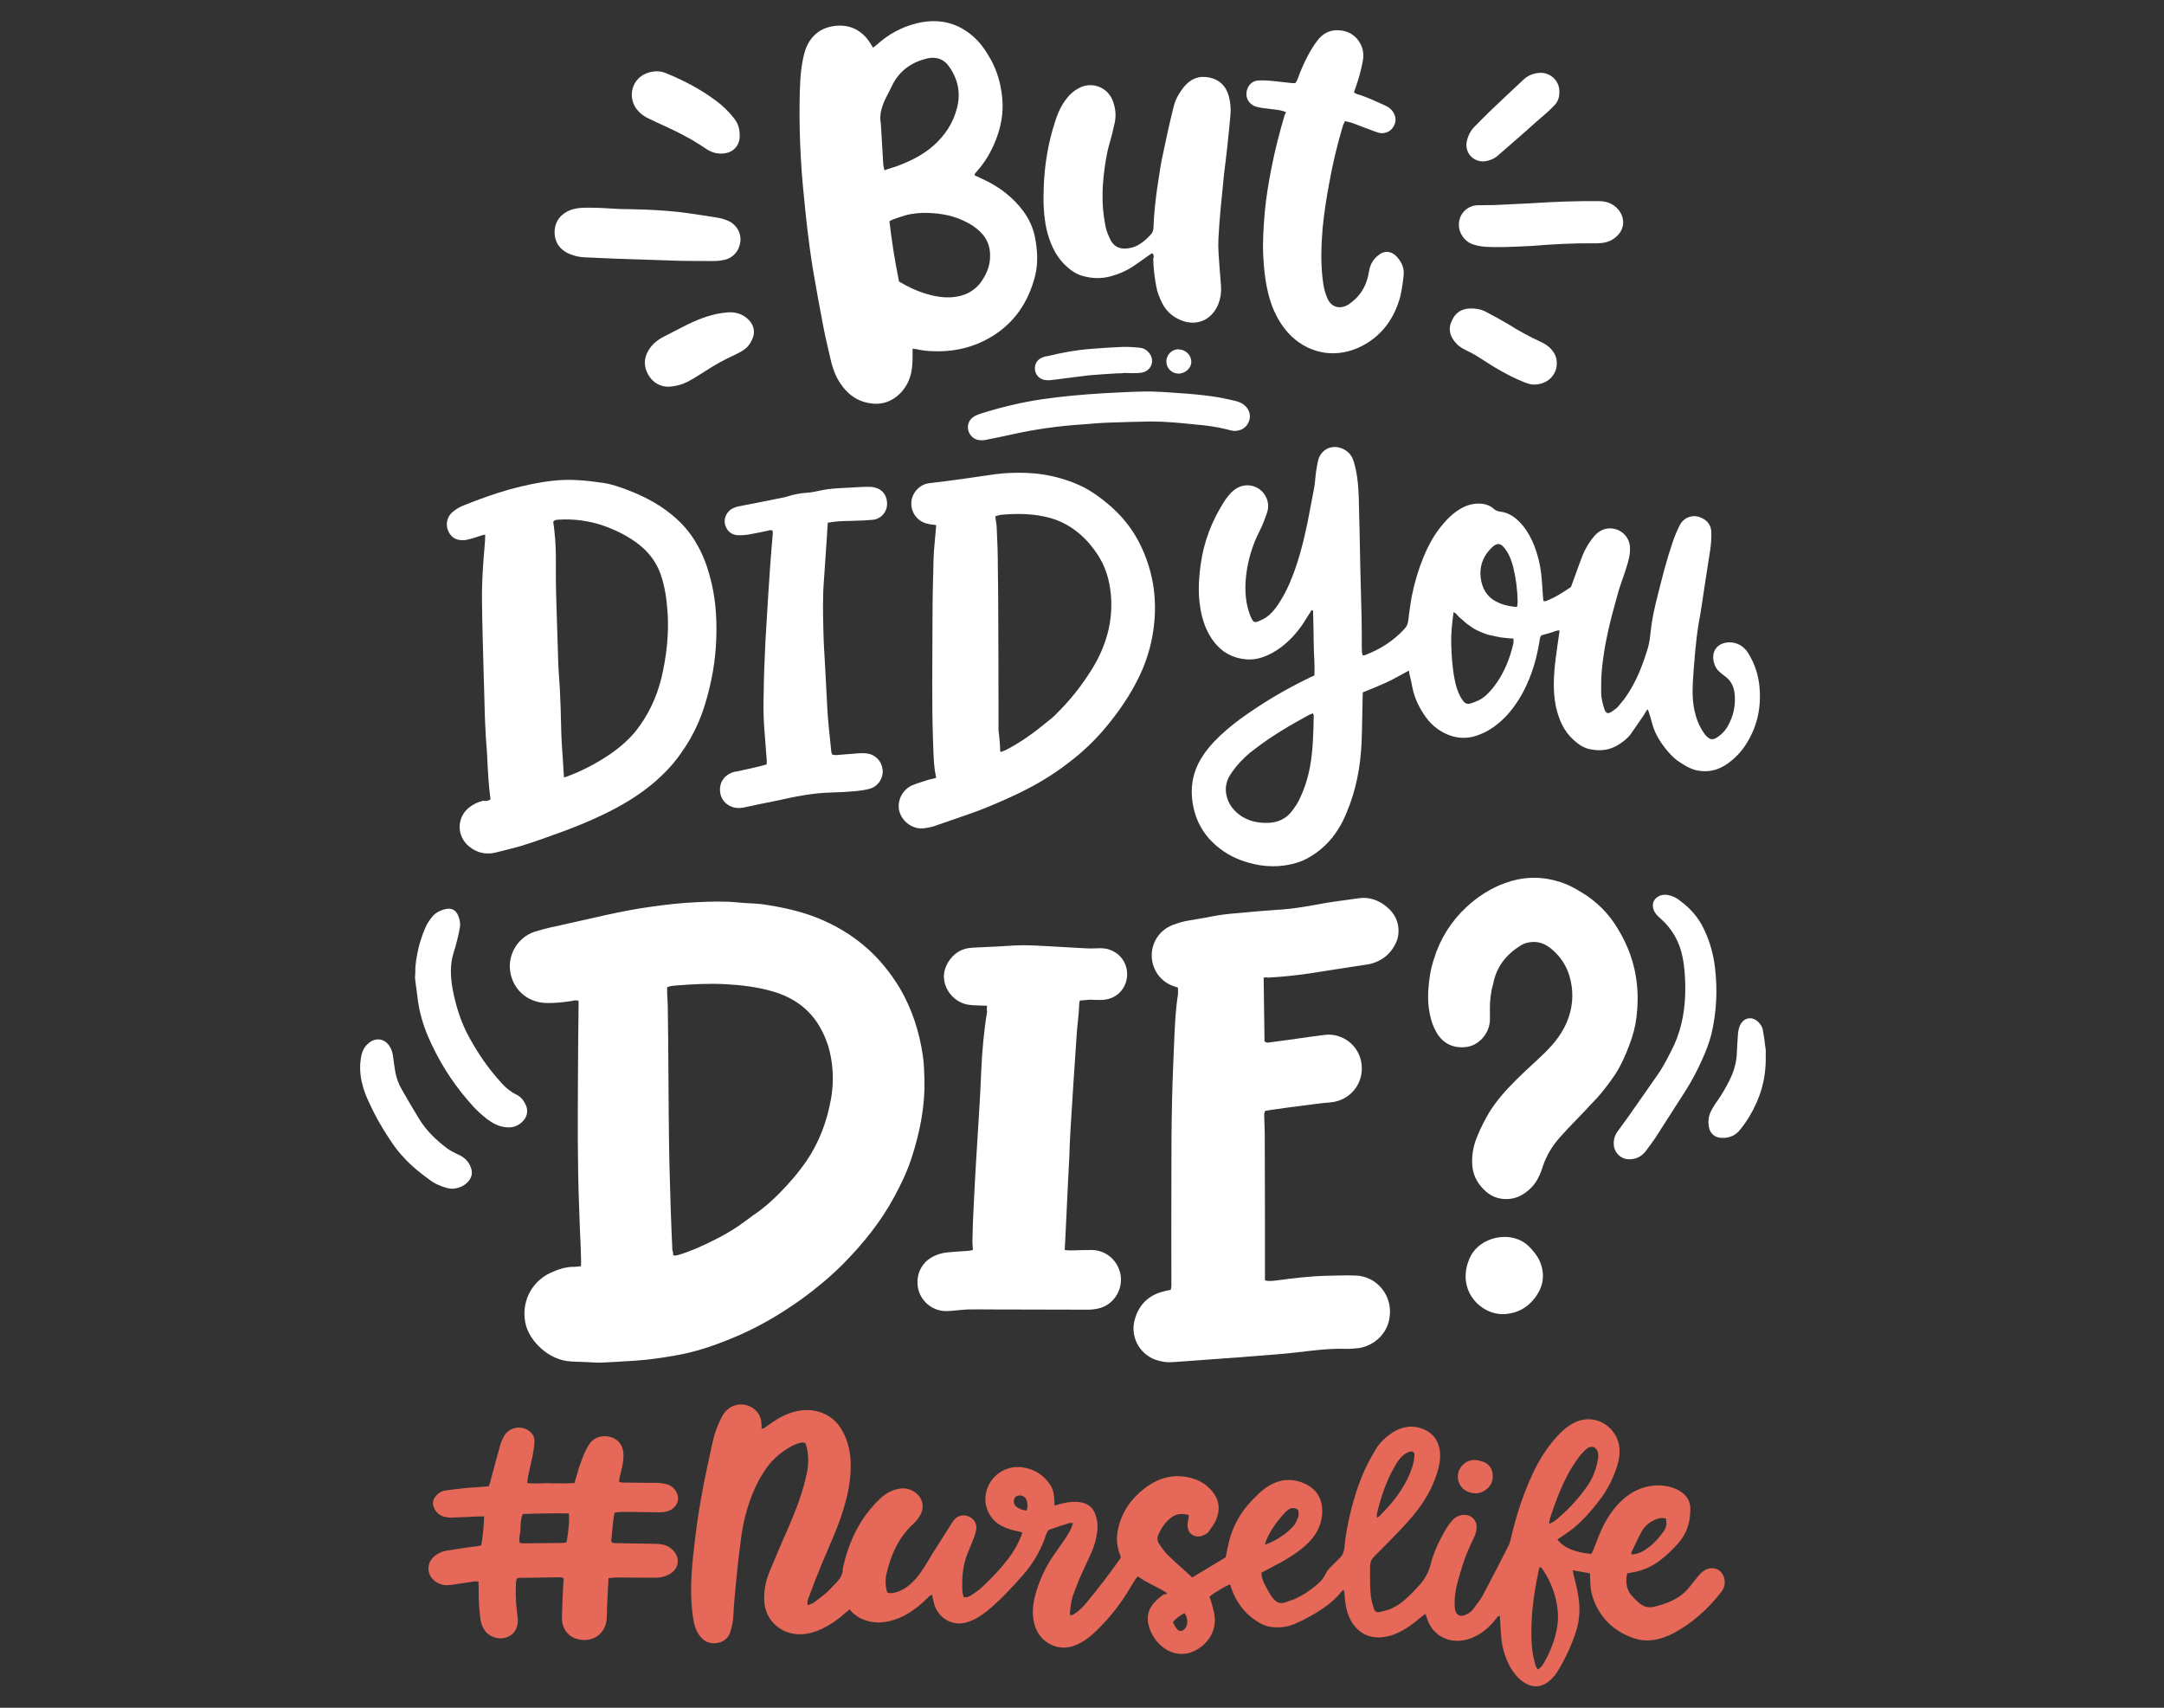 <?xml version="1.0" encoding="utf-8"?>
<!-- Generator: Adobe Illustrator 24.0.1, SVG Export Plug-In . SVG Version: 6.00 Build 0)  -->
<svg version="1.1" id="Layer_1" xmlns="http://www.w3.org/2000/svg" xmlns:xlink="http://www.w3.org/1999/xlink" x="0px" y="0px"
	 viewBox="0 0 990 781.2" style="enable-background:new 0 0 990 781.2;" xml:space="preserve">
<rect x="0" y="0" width="990" height="781.2" fill="#333333" stroke="none"/>
<style type="text/css">
	.st0{fill:#E56858;}
	.st1{fill:#FFFFFF;}
</style>
<g>
	<path class="st0" d="M534,728.8c-4.5-3-9.3-4.6-13.4-7.7c-0.5,0.5-0.9,0.9-1.2,1.4c-1.2,1.8-2.3,3.8-3.5,5.7
		c-4.5,7.3-9.9,13.8-16.2,19.5c-2.2,2-4.7,3.7-7.5,4.8c-8,3.5-17-1.1-19.1-10c-0.9-4-0.7-7.9,0.3-12c1.9-7.5,5.1-14.2,9.5-20.3
		c1.8-2.6,3.7-5.2,5.4-7.9c1-1.6,2-3.5,2.6-5.6c-0.7,0-1.2-0.1-1.6,0c-3.1,0.9-6,1.9-9.1,3c-0.5,0.2-1,0.8-1.2,1.3
		c-0.5,1-0.8,2.1-1.2,3.3c-2.3,6-5.6,11.4-9.8,16.2c-5.2,5.9-10.5,11.6-16.6,16.6c-3,2.3-6.1,4.3-9.8,5.2c-5.6,1.4-11.7-1.6-14-7.8
		c-0.5-1.6-0.8-3.3-1.2-5c-1.2,0.4-1.8,1.3-2.6,2c-3.3,3.2-6.7,5.8-10.8,7.9c-3.6,1.7-7.4,2.8-11.3,2.8c-2.8-0.1-5.5-0.7-8-1.9
		c-1.1-0.5-2.1-1.4-3.1-2.1c-0.7-0.5-1.2-1.2-1.9-2c-0.8,0.7-1.6,1.3-2.5,2c-3,2.8-6.3,5-10,6.8c-3.3,1.6-6.7,2.6-10.4,2.6
		c-7.7,0-15.9-5.6-16.2-15.8c-0.1-4.3,0.7-8.5,2.3-12.5c2.9-6.9,5.8-13.9,8.9-20.8c3.5-8.1,6.6-16.3,8.4-25
		c0.9-4.8,0.7-9.2-0.7-13.4c-0.6-0.1-1.3-0.3-2-0.2c-1.3,0.3-2.7,0.8-3.9,1.4c-4.8,2.5-8.8,5.9-12,10.3c-2,2.9-3.8,5.9-5.2,9.1
		c-3,6.7-5,13.7-6.1,21c-1.5,10.7-2.6,21.6-3.5,32.3c-0.1,1.6-0.2,3.4-0.3,5.1c-0.1,2.5-0.6,4.8-1.3,7.1c-0.9,3.2-3.2,5-6.4,5.4
		c-3.1,0.5-5.6-0.7-7.6-3.2c-2-2.7-2.8-5.7-3.2-8.9c-1.3-9.2-0.9-18.4,0.1-27.7c1-9.5,2.2-19,4-28.4c1.4-7.9,3.2-15.8,4.9-23.7
		c0.8-3.6,2-7.1,3.7-10.5c0.4-0.7,0.7-1.5,1.2-2.2c3-4.8,9.4-6,13.9-2.6c2,1.5,3.3,3.7,3.5,6.2c0.1,0.9,0.1,1.8,0.1,2.9
		c1.2,0.1,1.8-0.7,2.6-1.2c3.4-2.5,6.8-4.7,10.7-6c4.3-1.4,8.5-1.8,12.9-0.5c4.8,1.4,8.4,4.4,10.8,8.8c2.8,5,3.8,10.4,3.8,15.9
		c0,6.5-1.2,12.9-3.1,19.1c-2.6,8.9-6.5,17.1-10,25.4c-2.1,5.1-4.1,10.2-6,15.4c-0.5,1.1-1,2.3-0.5,3.9c1-0.5,1.9-0.7,2.7-1.2
		c2.1-1.6,4.3-3.2,6.2-4.9c1.2-1.1,2.3-2.5,3.6-3.7c2-2,3.6-4.2,3.5-7.1c2.7-12.4,7.9-23.3,17.3-32.1c2.3-2.2,5.2-3.7,8.5-4.3
		c2.9-0.5,5.5,0.2,7.8,2.1c3.1,2.6,3.8,6.7,1.7,10.1c-0.8,1.4-1.9,2.9-3.2,4c-6.7,6.2-10.2,14.2-12.2,23c-0.6,2.8-0.4,5.8,0.4,8.2
		c1.3,0.7,2.7,0.3,4,0c2.3-0.7,4.5-1.9,6.3-3.5c2.1-1.8,3.9-3.9,5.4-6.2c1.6-2.3,3.1-4.8,4.6-7.4c3.2-4.9,6.2-9.9,9.4-14.8
		c0.3-0.5,0.7-1,1.1-1.5c1.8-1.9,4.4-2.3,6.7-1.2s3.7,3.4,3.2,6c-0.3,1.5-0.8,3.1-1.4,4.5c-1,2.6-2.1,5.1-3.1,7.7
		c-1.8,5.3-2.1,10.8-1.8,16.3c0.1,0.8,0.4,1.6,0.6,2.3c1.6,0.3,2.8-0.4,3.8-1.1c1.6-1.1,3.4-2.3,4.8-3.7c4.2-3.9,8.2-8.1,11.7-12.7
		c2.5-3.2,4.5-6.7,6-10.5c0.2-0.5,0.3-1,0.5-1.6c-0.7-0.2-1.3-0.3-1.9-0.5c-2.6-0.5-5.1-1.2-7.6-2.5c-5.4-2.8-8-8.8-7.3-14
		c1-7.7,7.9-13.4,15.6-12.9c6.2,0.5,10.9,3.4,14.2,8.5c1.1,1.8,1.5,3.9,1.6,6.1c0.1,0.9,0.1,1.8,0.1,3c1-0.3,1.8-0.5,2.6-0.7
		c2.5-0.7,5-1.1,7.6-1c5.2,0.3,8,2.7,9.1,7.8c0.5,2.1,0.5,4.3,0.2,6.3c-0.5,3.1-1.2,6-2.5,8.9c-1.8,4-3.7,7.9-5.4,11.8
		c-1.2,2.8-2.1,5.5-3.2,8.3c-0.8,2.3-1,4.8-1.3,7.1c-0.1,0.5,0.1,1,0.1,1.8c0.6-0.2,1.1-0.2,1.5-0.5c2.3-1.4,4.3-3.3,5.9-5.3
		c5.2-6.3,10.4-13,15.1-19.7c0.3-0.3,0.4-0.7,0.7-1.2c-0.3-0.7-0.5-1.4-0.8-2.2c-1.2-3.5-1.3-7-0.5-10.6c1.6-7.7,5.8-13.7,11.8-18.4
		c5.4-4.3,11.6-6.6,18.7-5.6c5,0.7,9.4,2.8,12.6,6.7c3.2,4,3.7,8.3,1.8,12.9c-0.7,1.8-2,3.5-3.2,5.2c-0.8,1.2-2,1.8-3.4,2.3
		c-3.4,1-6.3-1-6.5-4.5c-0.1-0.9,0.1-1.9,0.3-2.9c0.1-0.7,0.2-1.4,0.3-2.1c-3.1-1-6-0.6-8.2,1.2c-2.5,1.9-4.3,4.5-5.6,7.3
		c-0.8,1.6-0.8,3.4,0.3,4.8c1.2,1.7,2.3,3.5,3.9,5c3.6,3.5,7.4,6.7,11.1,10.2c5.2-3.2,10.3-6.1,15.3-9.2c0.5-2.6,1-5,1.6-7.5
		c1.8-6.9,5.3-13.2,10.3-18.4c2-2,4-4.2,6.3-5.8c5.1-3.6,10.5-4.8,16.6-2.6c7.7,2.8,10.2,8.9,9.2,15.9c-0.8,5.6-3.9,10-8.2,13.6
		c-3.5,3-7.4,5.4-11.4,7.6c-2.7,1.3-5.2,2.8-8,4.2c-0.1,1.6,0.5,3.2,1.1,4.6c1,2.1,2.1,4.1,3.4,6.1c0.2,0.3,0.5,0.7,0.8,1
		c1.5,2,3.5,2.8,5.9,1.8c1.3-0.5,2.6-0.9,3.9-1.4c3.5-1.5,6.7-3.7,9.7-6.1c1.7-1.4,3.4-3.1,4.3-5c0.8-1.8,2.1-3.2,3.5-4.5
		c1-1,2-2.1,3.2-3.2c1.3-1.2,1.9-2.7,2.1-4.5c0.5-5.5,1.5-10.9,2.8-16.3c1.6-6.5,3.6-12.9,6.3-19c1.4-3.2,3.2-6.3,4.9-9.3
		c2-3.5,4.8-6.2,8.2-8.4c4.5-2.8,9.3-3.5,14.3-1.3c4,1.7,6.3,4.8,7.1,9.1c0.5,3,0.2,5.7-0.5,8.5c-1.8,6.9-5,13.1-9.2,18.7
		c-3.6,4.9-7.9,9.2-12.1,13.6c-2.8,2.8-5.5,5.6-8.3,8.4c-1.2,1.2-1.7,2.6-1.7,4.3c0,4.9-0.2,9.8,0.5,14.6c0.3,1.8,0.8,3.5,1.4,5.2
		c0.3,0.8,1.1,1.3,2,1.2c1.5-0.3,3.2-0.7,4.6-1.2c2.8-1,5.4-2.7,7.6-4.7c2.5-2.1,4.7-4.6,6.9-7c2.1-2.5,3.7-5.3,4.6-8.7
		c1.4-5.6,3.8-10.8,6.7-15.8c0.9-1.5,1.9-3.1,3.2-4.5c1.2-1.4,2.8-2.3,4.7-2.6c3.9-0.4,6.8,2.2,6.5,6.2c-0.1,1.7-0.8,3.4-1.5,4.8
		c-1.8,3.8-3.6,7.7-4.8,11.7c-1.6,5.2-3.4,10.5-3.7,16c-0.1,1.4,0,2.8,0.1,4.1c0,0.5,0.2,1,0.4,1.5c0.7,1.6,2.1,2.2,3.9,1.6
		c1.7-0.6,3.3-1.6,4.3-3.2c1.4-1.9,3.1-3.9,4.2-6c4-7.6,7.9-15.1,11.7-22.6c0.5-1,0.8-2.1,1.1-3.4c2.5-10.8,5.9-21.2,10.8-31.3
		c2.8-5.6,6.2-10.9,10.5-15.5c2-2.3,4.4-4.3,7.1-5.8c9.9-5.5,21.1,1.8,21.3,12.3c0.1,2.3-0.3,4.7-1,6.9c-1.6,5.2-3.9,10.1-7.1,14.5
		c-3.4,4.7-7.1,9-11.4,12.9c-2.1,2-4.7,3.6-7.1,5.3c-0.6,0.4-1.2,0.8-1.8,1.2c2.6,3.7,8.1,6,15.5,6.6c0.3-0.6,0.7-1.2,0.9-1.8
		c0.9-2.2,1.8-4.6,2.7-6.8c1.9-4.8,4.5-9.4,8-13.4c3.5-3.9,7.7-7.1,12.9-8.5c4.3-1.1,8.7-1.2,12.9,0.3c1.4,0.5,3,1.3,4.2,2.2
		c2.3,1.7,3.6,4.2,3.7,7.1c0.1,5.9-1.4,11.3-5.4,15.9c-2.5,2.8-5.1,5.4-8.1,7.7c-4,3.2-8.6,5.1-13.6,5.9c-0.6,0.1-1.2,0.3-1.8,0.3
		c-1,4.5-0.1,8.3,3,11.2c1.2,1.2,2.5,2.6,4.1,3.5c1.5,0.8,3.1,1,4.7,0.7c6.3-1.4,12.3-3.7,16.5-8.9c1.4-1.7,2.8-3.5,4.2-5.2
		c1.1-1.4,2.5-2.7,4.3-3.3c3.6-1.2,6.9,0.8,7.7,4.6c0.4,2.2-0.1,4.3-1.5,6c-6,7.7-13.2,14.2-21.8,18.8c-2.8,1.4-5.6,2.5-8.7,3
		c-3.5,0.6-6.7,0.3-10-0.9c-8.5-3.1-14.5-8.7-17.8-17.2c-1.1-3-1.6-5.9-1.6-9c0-1-0.1-2-0.1-3.3c-2.6-0.5-5-0.9-7.9-1.4
		c0.1,0.7,0.2,1.2,0.3,1.7c1,3.9,2,7.9,2.5,11.8c0.6,5,0.2,10-1.4,14.8c-1.9,5.8-4.5,11.5-7.7,16.9c-1.2,2.1-2.7,4.1-4.6,5.6
		c-3.4,2.8-7.3,3-10.9,0.8c-2.8-1.6-4.8-4.1-6.5-6.8c-2.3-4-3.7-8.4-4.3-12.9c-0.3-3-0.4-5.9-0.6-8.9c-0.1-0.7-0.1-1.4-0.1-2.1
		c-1.1,0-1.3,0.8-1.8,1.3c-2,2.7-4.4,4.9-7.1,6.7c-2.6,1.6-5.2,2.8-8.3,3.2c-7.1,1-13.4-2.6-15.9-9.3c-0.3-0.8-0.6-1.7-1-2.9
		c-0.8,0.7-1.5,1.1-2.1,1.6c-2.6,2.2-5.2,4.3-8.3,6c-3.2,1.8-6.5,3-10.3,3.2c-5.6,0.2-9.8-2.1-12.9-6.8c-1.9-3.2-2.8-6.6-3.2-10.3
		c-0.1-1.4-0.1-3-0.6-4.7c-0.6,0.5-1,0.8-1.3,1.2c-2.3,2.9-5,5.2-8.1,7.3c-4.1,2.8-8.3,5.1-12.9,7.1c-3.4,1.4-6.7,1.9-10.3,1.5
		c-3-0.3-5.5-1.5-7.9-3.2c-4.7-3.2-7.9-7.5-10.1-12.5c-0.5-1.2-1-2.6-1.4-3.9c-2,0.8-7.4,4-9.4,5.7c0.2,0.5,0.4,1,0.6,1.6
		c0.6,2,1.2,4.1,1.6,6.1c1.8,9.6-5.3,16.4-11.8,18.1c-4,0.9-7.6,0.1-10.9-2.1c-3.7-2.6-6.1-6.2-7.3-10.5c-1.1-4.1-0.1-7.9,2.9-10.9
		c1.3-1.4,2.9-2.6,4.4-3.7C532.5,729.9,533,729.5,534,728.8z M703.6,763.7c1.3-0.8,2-1.8,2.7-3c2.6-4.5,4.6-9.3,5.7-14.4
		c0.6-2.8,0.9-5.6,0.7-8.5c-0.5-7.4-3-14.1-7.1-20.1c-0.3-0.4-0.6-0.9-1.2-0.7c-0.1,0.2-0.2,0.3-0.3,0.5c-1.9,9-3.4,18.2-3.5,27.4
		c-0.1,5.1,0.1,10.2,1.4,15.1C702.3,761.2,702.5,762.6,703.6,763.7z M708.7,697.1c1.9-0.8,3.3-1.8,4.5-3c5.2-4.4,9.7-9.5,13.5-15.1
		c2.2-3.4,3.6-7.3,4.3-11.2c0.2-0.9,0.3-1.9,0.1-2.9c-0.3-2.8-2.8-4-5-2.3c-1.2,0.9-2.3,2.1-3.4,3.4c-2.3,3.2-4.5,6.4-6.2,10
		c-3.1,6-5.4,12.5-7.5,18.9C708.9,695.5,708.9,696,708.7,697.1z M629.9,694.3c0.6-0.4,0.9-0.5,1.1-0.7c3.2-3.3,6.3-6.5,8.9-10.4
		c3-4.3,5.4-8.9,6.7-14c0.3-1.2,0.4-2.6,0.5-3.8c0-1-0.7-1.5-1.6-1.4c-1.2,0.1-2.1,0.7-3.2,1.4c-1.7,1.4-3.1,3.3-4.1,5.2
		c-4,6.8-6.5,14.2-8.3,22C629.8,693.1,629.9,693.5,629.9,694.3z M762.1,694.6c-2.3-0.3-2.3-0.3-3.9,0.2c-3.3,1.1-5.8,3.2-7.4,6.2
		c-1.5,2.8-2.8,5.7-4.2,8.6c-0.2,0.4-0.6,0.9,0.1,1.5c2.7-0.3,5-1.3,7.1-3c2.9-2,5.2-4.7,7.3-7.6
		C762.4,698.8,762.6,696.8,762.1,694.6z M578.7,706.6c4.8-1.5,10.8-5.6,13.4-9c0.7-1,1.2-2.1,1.7-3.4c0.3-0.7,0.3-1.6,0.3-2.5
		c0-0.8-0.5-1.4-1.2-1.6c-1.1-0.4-2.3-0.4-3.4,0.4c-0.5,0.4-1,0.7-1.4,1.2c-3.7,3.9-6.8,8.1-8.9,13.1
		C579,705.2,578.9,705.7,578.7,706.6z M536.6,742c0.5,0.9,0.8,1.8,1.4,2.6c1.3,1.9,2.9,2,4.3,0.1c0.4-0.5,0.7-1.2,0.8-2
		c0.2-1.6-0.1-3.3-1.2-4.8C539.9,739,538.2,740.1,536.6,742z M469.6,691c0.7-1.5,0.5-3.2,0.1-4.6c-0.5-1.5-2-2.6-3.7-2.3
		c-0.5,0.1-1,0.3-1.4,0.6c-1.2,1.2-1,3.4,0.3,4.5C466.3,690.2,467.8,690.8,469.6,691z"/>
	<path class="st0" d="M278.4,721.9c-0.3,4.8-0.5,9.2-0.7,13.7c-0.1,1.4,0,3-0.1,4.5c-0.4,7.6-6.9,11.6-13.7,9.6
		c-4-1.1-6.7-4.7-6.8-9c0-4.8,0.3-9.6,0.5-14.4c0.1-1.4,0.2-2.8,0.3-4.3c-0.5-0.2-1-0.5-1.5-0.5c-6.3,0.1-12.8,0.2-19.1,0.3
		c-0.2,0-0.4,0.1-0.8,0.3c-0.4,0.9-0.5,2.1-0.5,3.3c-0.2,4.6,0.1,9.1,0.7,13.7c0.3,1.8,0.3,3.6-0.3,5.3c-0.7,1.9-1.9,3.3-3.7,4.2
		c-3.6,1.8-8.5,0.6-10.9-2.7c-1.2-1.8-1.9-3.7-2.1-5.9c-0.5-4.3-0.8-8.7-0.7-13.1c0-1-0.1-2-0.1-3.4c-0.7-0.1-1.3-0.1-1.9-0.1
		c-2,0.3-4,0.7-6,0.9c-1.8,0.3-3.8,0.6-5.6,0.8c-2.3,0.2-4.7-0.4-6.5-1.9c-3.7-2.9-3.9-8-0.4-11.1c1.5-1.4,3.4-2.3,5.4-2.7
		c4.2-0.7,8.4-1.3,12.6-1.9c1.2-0.2,2.6-0.1,3.7-0.7c0.7-3.9,1.4-11,1.2-13.2c-0.9,0.1-1.8,0.1-2.8,0.1c-4.1,0.2-8.1,0.4-12.1,0.5
		c-0.9,0.1-1.9-0.1-2.9-0.3c-2.3-0.5-4-1.8-5-4.1c-1-2.1-0.5-4.2,1.1-5.8c1.1-1.2,2.6-2,4.1-2.2c3-0.4,5.9-0.8,8.9-1.1
		c3.6-0.3,7.1-0.5,10.9-0.8c0.3-0.8,0.5-1.4,0.7-2.1c1.4-5.5,3-11.1,4.5-16.6c0.4-1.4,1-2.8,1.7-4.1c2.1-3.8,6.7-5.1,10.5-3.2
		c2.2,1.2,3.7,3.1,3.5,5.6c-0.1,2.1-0.4,4.2-0.8,6.3c-0.6,3-1.4,6-2,9c-0.3,1.1-0.3,2.2-0.5,3.6c3.8,0.5,7.4-0.1,10.9,0.1
		c3.6,0.1,7.1,0.1,10.7-0.1c0.7-2.5,1.4-4.8,2.1-7.1c0.9-2.6,1.8-5.2,3-7.7c0.5-1.1,1.2-2.2,1.9-3.3c2.5-3.3,6.4-3.9,9.7-2.9
		c3.5,1.1,5.4,3.7,5.7,7.4c0.1,1.6,0,3.2-0.3,4.7c-0.3,2-0.9,4.1-1.4,6.2c-0.1,0.7-0.2,1.4-0.3,2.1c1.5,0.7,3.1,0.3,4.5,0.4
		c4.3,0.1,8.5,0.1,12.8,0.1c1.2,0,2.6,0.2,3.8,0.5c2,0.3,3.5,1.3,4.7,3c2,2.8,1.5,6.1-1.1,8.2c-1.8,1.4-4,1.8-6.3,1.8
		c-5.1-0.1-10.2-0.1-15.3-0.2c-1.6,0-3.4,0-5.2,0.4c-0.8,4.5-1,8.9-1.5,13.1c0.8,1,1.7,0.8,2.6,0.8c5.8,0.1,11.7,0.2,17.6,0.3
		c1.6,0,3.2,0.2,4.7,0.7c1.4,0.5,2.7,1.4,3.7,2.6c3,3.4,2.3,7.8-1.3,10.2c-1.8,1.2-4,1.9-6.3,2c-1.4,0-3,0-4.5,0
		c-4.8,0-9.6-0.1-14.4-0.1C280.8,721.7,279.8,721.8,278.4,721.9z M239.1,692.6c-1.3,3.3-0.7,6.5-1.3,9.6c-0.2,1.1-0.4,2.2,0,3.6
		c0.6,0.1,1,0.2,1.6,0.2c6-0.1,12.1-0.1,18.1-0.2c0.6,0,1.2-0.2,1.7-0.3c1-5.6,1.4-10.6,1-13.2C253.2,692.2,246.4,692.3,239.1,692.6
		z"/>
	<path class="st0" d="M675.2,683.1c-4.1-0.1-7-2.1-8-5.6c-1.4-5,2.8-10.1,8-9.6c0.7,0.1,1.4,0.2,2.1,0.4c3,0.7,5,2.5,5.5,5.5
		c0.5,3.2-0.5,5.9-3.2,7.8C678.3,682.5,676.8,683.1,675.2,683.1z"/>
</g>
<g>
	<path class="st1" d="M265.8,579.2c0-1.6,0.1-3,0-4.2c-0.1-4.3-0.3-8.5-0.5-12.8c-0.1-3.7-0.3-7.5-0.4-11.1
		c-0.7-18.9-0.6-37.8-0.5-56.8c0-11.7,0.2-23.4,0.3-35.1c0-0.4,0-0.8,0-1.3c-1.1-0.6-2.1-0.2-3.2,0c-3.8,0.6-7.6,1-11.4,0.9
		c-8.9-0.1-15.9-6.4-16.8-15.3c-0.7-7,3.5-14.7,11.3-17.3c3-0.9,5.9-1.7,8.9-2.3c8.2-1.8,16.3-3.7,24.5-5.5
		c6.5-1.4,13.1-2.7,19.7-3.6c7-1,14.1-1.8,21.2-2.1c6.1-0.3,12.3-0.5,18.5,0.1c3.7,0.4,7.5,0.4,11.1,0.8c8.5,1.2,17,3,25,6.1
		c8.5,3.4,16.2,7.9,23.1,14c6,5.3,10.9,11.5,15.1,18.4c5.6,9.6,8.9,19.9,10.5,30.9c0.5,3.4,0.6,6.7,0.7,10.2
		c0.4,12.5-2,24.5-5.8,36.3c-2,6.2-4.8,12.1-7.9,17.8c-6.2,11.6-14.5,21.8-23.7,31.1c-5.8,5.8-12.1,11-18.7,15.8
		c-10.2,7.3-20.8,13.5-32.5,18.2c-8.3,3.4-16.6,6.2-25.6,7.7c-5.8,1-11.7,1.9-17.7,2.3c-5.2,0.3-10.4,0.7-15.5,0.9
		c-2.1,0.1-4.5-0.1-6.7-0.2c-2.5-0.1-4.9-0.2-7.4-0.3c-10.7-0.5-19-9.6-20.8-16.6c-2.5-9.6,2-19.5,10.9-23.8c3.6-1.7,7.4-3,11.3-2.9
		C263.7,579.5,264.5,579.3,265.8,579.2z M308,574.2c0.3,0.1,0.6,0.2,0.7,0.2c0.5-0.1,1-0.2,1.5-0.3c4.9-1.4,9.6-3.5,14.2-5.7
		c4.7-2.3,9.3-4.7,13.6-7.7c2.3-1.6,4.7-3.4,6.9-5c4.2-2.8,7.9-6.1,11.4-9.6c4.7-4.7,8.9-9.6,12.7-15.1c5.9-8.7,9.4-18.3,11.2-28.5
		c1-5.8,1.1-11.8,0.1-17.8c-0.8-5.2-2.5-10.1-5.1-14.7c-4.8-8.5-12.3-13.7-21.4-16.4c-7.1-2.1-14.5-3-22-3.4s-14.9,0-22.3,0.6
		c-1.4,0.1-3,0.2-4.3,0.8c0,1,0,1.8,0,2.8c0.1,2.1,0.3,4.3,0.3,6.3c0.1,10.5,0.3,21,0.3,31.6c0.1,10.7,0.1,21.4,0.3,32.2
		c0.1,9.1,0.5,18.3,0.7,27.4c0.2,6.7,0.5,13.4,0.8,20C307.9,572.6,308,573.5,308,574.2z"/>
	<path class="st1" d="M644.5,306.8c-3.5,1.8-6.9,3.9-10.5,5.5c-3.5,1.6-7,3-10.5,4.4c-0.1,0.7-0.1,1.2-0.1,1.7
		c-0.2,7.1-0.2,14.2-0.5,21.3c-0.5,11-2.5,21.8-6.8,31.9c-1.1,2.7-2.3,5.2-3.9,7.7c-3.5,5.7-8.3,10.2-14.2,13.4
		c-2.2,1.2-4.7,2-7.1,2.6c-7.8,1.8-15.4,1-22.9-1.7c-5.8-2.1-10.7-5.4-14.9-10c-3.5-4-5.8-8.6-7-13.8c-1.9-8.4-0.8-16.2,3.8-23.5
		c1.6-2.6,3.5-4.8,5.5-7c3.6-3.8,7.6-7.1,11.7-10.2c9.8-7.1,20.2-13.4,31.2-18.7c0.9-0.5,1.8-0.9,3-1.4c0.3-5-0.3-10-0.3-14.9
		c0-4.9-0.2-9.9-0.3-14.8c-0.8-0.3-0.9,0.1-1.1,0.5c-1.4,2.1-2.7,4.4-4.1,6.4c-2.6,3.7-5.6,6.9-9.2,9.7c-2.8,2.1-5.6,3.7-8.9,4.8
		c-4.1,1.4-8.3,1.2-12.3-0.1c-3.8-1.2-6.9-3.5-9.5-6.7c-3.7-4.7-5.6-10.2-6.5-16c-1.1-6.5-0.7-13.2,0.2-19.7
		c1.4-10.4,5.1-19.9,10.7-28.7c1.3-2,2.8-4,4.8-5.5c6-4.5,14.2-1,15.3,6.3c0.2,1.5,0,3-0.5,4.4c-1,2.9-2.1,5.8-3.5,8.5
		c-3.2,6.3-5.2,13.1-6,20c-0.6,5.2-0.5,10.4,0.9,15.5c0.5,1.6,1,3.2,1.8,4.7c0.7,1.2,1.3,1.4,2.7,0.9c1.3-0.6,2.8-1.2,3.9-2
		c1.9-1.3,3.5-3.2,4.8-5c2.2-3.2,4.1-6.6,5.7-10.3c3.9-9,6.3-18.5,8.3-28.1c1-5.2,2-10.4,3-15.7c0.5-2.6,0.5-5,0.9-7.6
		c0.3-1.8,0.6-3.8,1.1-5.6c1.6-4.8,6.5-6.8,11.1-4.7c2.6,1.2,4.2,3.1,5,5.8c1.6,5.2,2.1,10.6,2.3,16c0.3,10.5,0.5,21,0.7,31.6
		c0.2,8,0.4,15.9,0.6,23.9c0.1,4.5,0.1,8.9,0.1,13.4c0,1.2,0,2.6,0.4,3.8c0.5-0.1,0.8,0,1-0.1c6.9-2.6,13.1-6.5,18.2-12.1
		c0.9-1,1.4-2,1.6-3.4c0.5-3.9,1-7.8,1.7-11.6c1.2-6,3-12.1,5.3-17.7c1.9-4.6,4.2-9.1,7.3-13.1c3-3.9,6.3-7.4,10.8-9.7
		c3-1.5,6-2,9.2-1.6c1.8,0.3,3.5,1,4.8,2.2c0.8,0.7,1.7,1.2,2.8,1.3c4.7,0.5,8,3.3,10.8,6.7c2.1,2.7,3.7,5.6,5,8.9
		c1.6,4.2,2.7,8.5,3.2,13c0.4,3.5,0.5,6.9,0.8,10.5c0.1,0.6,0.1,1.2,0.2,1.8c0.5,0.1,0.8,0.1,1,0.1c4.2-1.6,8-4,11.6-6.5
		c1.6-4.3,3.2-8.7,4.7-12.9c1.4-3.8,3.4-7.4,6-10.4c1.8-2.1,4.1-3.4,6.9-3.5c5.2-0.1,9.4,3.9,9.4,9.1c0.1,3.2-0.8,6.1-1.7,9
		c-1.4,4.5-3.2,8.9-4.3,13.3c-3.1,11-5.9,22.2-6.9,33.6c-0.3,3.4-0.3,6.7-0.3,10.2c0.1,2.7,0.7,5.2,1.6,7.8c0.7,1.6,1.4,1.9,3,1
		c1-0.7,2.1-1.4,3-2.3c1.7-2,3.5-4.1,4.8-6.3c4.1-6.3,6.7-13.2,8.9-20.4c0.8-2.6,1.1-5.4,1.4-8.2c0.6-5.5,1.8-10.9,3.2-16.2
		c2-8.1,4-16,6.7-23.9c0.9-2.8,2-5.4,3.3-8c1.9-3.9,6.3-5.3,10-3.5c2.8,1.2,4.4,3.5,4.5,6.4c0.1,2.8-0.1,5.5-0.5,8.3
		c-0.7,4.9-1.6,9.8-2.3,14.8c-1,6.3-1.8,12.7-3,18.9c-1.4,8.7-2,17.3-2.6,25.9c-0.3,5.3-0.3,10.6,1.2,15.8c0.9,3.4,2.3,6.3,4.4,9.1
		c0.4,0.5,0.8,0.9,1.3,1.3c1.1,0.9,2.2,1,3.5,0.3c2.2-1.2,4.1-3.1,5.4-5.3c2.8-4.8,3.9-10.1,3.2-15.6c-0.4-3.1-1.8-5.6-4.4-7.5
		c-1-0.7-2-1.5-3-2.5c-1.4-1.5-2.1-3.4-2.3-5.4c-0.3-3.4,1.3-6,4.5-7.1c3.5-1.2,7.7-0.1,10.2,2.8c0.8,0.8,1.4,1.8,2,2.9
		c2.3,4,3.7,8.3,4.3,12.9c1.2,10.1-0.7,19.5-6.3,28c-2.1,3.2-4.8,6-8,8.3c-4.3,3.1-8.9,4.3-14.2,3.2c-2.8-0.6-5.1-2-7.5-3.5
		c-2.3-1.4-4.2-3.3-5.9-5.3c-3-3.6-5.6-7.5-6.9-12.1c-0.5-1.8-1-3.7-1.6-5.5c-0.1-0.5-0.4-0.9-0.7-1.6c-0.7,1-1.1,1.8-1.6,2.6
		c-2,2.9-3.9,5.8-6,8.7c-1.4,2-3.4,3.5-5.4,4.8c-4,2.6-8.3,3.2-12.9,2.3c-3.2-0.5-5.7-2.3-8-4.4c-4.5-4.1-6.7-9.4-8-15.2
		c-1.5-7.4-1-14.6-0.1-21.9c0.5-4.2,1.2-8.4,1.8-12.9c-1.6-0.1-3,0.8-4.3,1.1c-1.3,0.3-2.7,0.8-3.9,1.1c-0.9,0.7-0.8,1.7-1,2.7
		c-1.1,6.8-2.9,13.5-5.8,19.8c-2,4.5-4.6,8.7-7.7,12.5c-3,3.5-6.3,6.5-10.4,8.8c-1,0.6-2,1-3.2,1.5c-6.9,2.9-13.5,1.8-19.6-2.5
		c-2.1-1.5-4-3.5-5.5-5.6c-2.9-4.2-5.1-8.6-6-13.6c-0.4-2-0.8-4.1-1.4-6.2C644.8,307.6,644.7,307.2,644.5,306.8z M600.7,326.3
		c-0.7,0.3-1.2,0.4-1.6,0.6c-8.7,4.7-17.2,9.7-25,15.7c-3.2,2.3-6,5-8.6,8.1c-1.2,1.5-2.5,3.3-3.4,5c-1.6,3.2-1.7,6.5-0.5,9.9
		c1,2.8,2.8,5,5,6.8c4.1,3.2,8.8,4.2,13.8,4c4.5-0.2,8.2-2,10.9-5.7c1-1.3,2-2.8,2.8-4.3c2.5-5,4.2-10.2,5.2-15.6
		c1.4-7.8,1.6-15.6,1.7-23.5C601,327.2,600.9,326.9,600.7,326.3z M692.4,292.1c-1.4-0.1-2.7-0.1-3.9-0.3c-1.2-0.1-2.6-0.3-3.8-0.6
		c-1.2-0.3-2.6-0.5-3.7-0.8c-1.2-0.3-2.3-0.8-3.6-1.3c-1.1-0.5-2.3-1-3.4-1.7c-1-0.7-2-1.4-3.1-2.2c-1-0.8-1.8-1.7-2.9-2.5
		c-1-0.7-1.5-2-3-2.7c-0.7,5-1.2,9.7-1.1,14.5c0.2,5.5,0.5,11,1.6,16.4c0.5,2.6,1.2,5.1,2.5,7.6c0.4,0.8,1,1.6,1.5,2.3
		c0.8,1,1.9,1.4,3.2,1c1.4-0.4,2.8-1,4.1-1.6c3-1.6,5.1-4.1,7.1-6.7c4.3-5.8,6.9-12.4,8.5-19.4C692.4,293.3,692.4,292.8,692.4,292.1
		z M694.1,277.5c0.1-0.9,0.2-1.7,0.2-2.6c-0.1-5.2-0.8-10.4-2-15.4c-0.7-2.6-1.5-5.1-3-7.4c-2.6-3.9-4.3-4.5-7.9-0.5
		c-3.2,3.6-4.6,7.9-4,12.7s2.8,8.7,7.1,10.9c2.5,1.3,5.1,2,7.9,2.3C692.9,277.7,693.4,277.6,694.1,277.5z"/>
	<path class="st1" d="M578.1,447.2c0.1,10,0.3,19.7,0.4,29.1c0.8,0.9,1.8,0.6,2.6,0.5c3.5-0.5,6.9-0.9,10.4-1.4
		c4.8-0.7,9.6-1.4,14.5-2c8.1-1,15.9,4.8,16.9,13.4c1.1,9.3-5.7,16.9-14.5,17.5c-4.3,0.3-8.5,1-12.7,1.5c-4.2,0.5-8.5,1.1-12.7,1.7
		c-1.3,0.2-2.8,0.4-4.1,0.6c-0.8,1.2-0.5,2.3-0.5,3.5c0,2.1,0.2,4.3,0.2,6.3c0.1,21.6,0.1,43.2,0.1,64.8c0,0.9,0,1.8,0,3
		c1.9,0.5,3.7,0.2,5.4,0c7.6-1,14.9-1.9,22.6-2.1c4.6-0.1,9.2-0.3,13.7-0.1c8.6,0.3,15.5,7.7,15.5,16.4c0.1,9.9-7.5,15.9-14.5,16.8
		c-2,0.2-4.1,0.4-6,0.3c-7.6-0.2-15,0.8-22.6,1.7c-6.5,0.7-13.1,1.2-19.7,1.7c-4.5,0.4-8.9,0.7-13.4,1c-0.4,0-0.8,0.1-1.2,0.1
		c-7.4,0.5-14.6,1.1-22,1.6c-2.7,0.2-5.3-0.2-7.9-1.1c-7.6-2.8-11.7-10.9-9.4-18.6c1.8-6.2,5.7-10.5,12.2-12.4
		c1.3-0.4,2.7-0.7,4.2-1c0.1-0.5,0.3-1.1,0.3-1.7c0-16.3-0.1-32.8,0-49.1c0-11.8,0-23.8,0.3-35.6c0.2-10.1,0.7-20.2,1.1-30.2
		c0.3-6.2,0.6-12.3,1.6-18.4c0.1-1,0-2,0-3.2c-1-0.3-1.8-0.7-2.8-1c-5.7-2.3-9.3-7.9-9.2-14c0.1-6,3.7-11.3,9.4-13.6
		c2.6-1,5.2-1.8,8-2.2c3.8-0.6,7.6-1.3,11.3-2c5.3-1,10.7-1.3,16.1-1.8c5-0.5,10.2-0.8,15.2-1.2c6.6-0.5,13.2-1.8,19.9-3
		c4.9-0.8,9.9-1.4,14.8-2.1c4.8-0.7,9,0.8,12.8,3.9c3.6,3,5.6,6.8,5.4,11.7c-0.1,2.1-0.7,4.2-1.8,6c-2.1,3.9-5.3,6.5-9.6,8
		c-1.2,0.4-2.5,0.7-3.7,0.8c-8.7,1.3-17.3,2.7-25.8,4c-6.3,0.9-12.7,1.6-19,1.9C579.5,447,578.9,447.1,578.1,447.2z"/>
	<path class="st1" d="M417.5,159.5c0,1.2,0,2.1,0,3.2c0,2.6-0.1,5-0.6,7.6c-0.7,3.4-2.1,6.2-4.3,8.8c-4.5,5-10,6.6-16.4,5
		c-6.1-1.5-10.1-5.6-13.1-10.9c-1.2-2.3-2.1-4.8-2.8-7.5c-1.2-5.4-2.6-10.7-3.6-16.1c-1.7-8.8-3.3-17.6-4.8-26.4
		c-0.5-3.2-1-6.3-1.4-9.4c-0.8-5.9-1.5-11.7-2.1-17.7c-0.8-7.9-1.6-15.6-2-23.5c-0.5-8.5-0.7-17.1-0.6-25.5c0.1-6.5,0.2-13,1.4-19.3
		c0.3-1.6,0.7-3.4,1.2-4.9c2.2-6.2,6.6-10.1,13.2-11c6.8-0.9,12.3,1.6,16.2,7.3c0.5,0.8,1,1.6,1.6,2.6c0.7-0.5,1.3-0.9,1.8-1.4
		c5.3-4.8,11.4-8.1,18.4-9.8c9-2.1,17.3-0.7,24.6,5.2c3.9,3.1,6.5,6.9,8.9,11.1c3.1,5.5,4.8,11.5,5.4,17.9
		c0.7,6.9-0.6,13.6-3.2,19.9c-2,5-4.8,9.7-8.5,13.8c-0.3,0.4-0.7,0.8-0.9,1.2c-0.1,0.1,0,0.2,0,0.5c1.4,0.7,3,1.4,4.5,2.1
		c7.1,3.4,13.2,8.1,17.9,14.5c2.6,3.6,4.4,7.6,5.2,11.8c1.1,5.8,1.5,11.5,0.1,17.4c-3.1,12.3-9.7,22.1-20.8,28.5
		c-7.1,4.1-14.9,6.1-23.1,6.2c-3.1,0-6.2-0.1-9.2-0.7C419.6,159.7,418.8,159.7,417.5,159.5z M411.3,128.8c4.2,2.5,8.5,4.5,13.1,5.8
		c4.5,1.3,9.2,1.9,13.8,1c4.3-0.8,7.9-3,10.4-6.3c2.3-3.2,4-6.7,4.3-10.8c0.4-5-1-9.2-4.7-12.7c-1.8-1.7-4-3.2-6.3-4.3
		c-5.4-2.8-11.2-3.9-17.3-4.1c-3.6-0.1-7.3,0.2-10.7,1.2c-1.8,0.5-3.7,1.2-5.4,1.8c-0.6,0.2-1,0.5-1.6,0.8
		C408,110.5,409.4,119.6,411.3,128.8z M404.6,77.9c1.8-0.7,3.4-1.1,4.9-1.6c6.4-2.3,12.5-5.2,17.7-9.8c5.2-4.7,8.9-10.3,10.6-17.1
		c1.8-6.7,0.5-13.1-3.5-18.8c-2.3-3.5-5.9-4.8-10-3.9c-6.8,1.6-12.3,5.2-15.7,11.5c-1.1,2.1-2.1,4.4-3.3,6.5
		c-1.8,3.8-3.2,7.7-2.3,12c0,0.1,0,0.2,0,0.3c0.4,6.1,0.7,12.3,1.1,18.4C404.2,76.1,404.4,76.8,404.6,77.9z"/>
	<path class="st1" d="M224.4,365.6c-0.9-6.5-1.2-12.9-1.5-19.3c-0.2-4.3-0.7-8.5-0.8-12.7c-0.3-4.7-0.4-9.4-0.5-14
		c-0.1-4.7-0.3-9.3-0.4-14c-0.3-10.4-0.6-20.8-0.7-31.3c-0.1-8.2,0.5-16.3,1.2-24.5c0.1-1.6,0.3-3.4,0.3-5.2c-0.6,0.1-1,0.1-1.3,0.2
		c-1.9,0.6-3.8,1.3-5.8,1.8c-1,0.3-2,0.5-3.2,0.5c-3.2,0.1-5.6-1.5-6.7-4.4c-1.2-2.8-0.5-6.1,1.7-8.2c1.6-1.4,3.5-2.6,5.4-3.3
		c7-2.8,14.1-5.4,21.3-7.4c6.4-1.7,13-3.2,19.7-3.9c7.7-0.9,15.3-0.1,22.9,1c2.8,0.4,5.4,1.2,8,2.1c8.5,3,16.4,6.7,23.5,12.6
		c4.5,3.7,8.3,8,11.1,13c2.8,4.7,4.7,9.7,6.1,14.9c2.6,9.2,3.3,18.6,3,28.1c-0.3,10.5-2.1,20.6-5.2,30.7c-1.7,5.6-4,10.9-6.9,16
		c-3,5-6.2,9.6-10.2,13.8c-6.9,7.3-14.9,12.9-23.7,17.6c-7.3,3.9-14.7,7.1-22.4,10c-7,2.6-14.2,5.2-21.3,7.4c-3.9,1.1-7.8,2-11.7,3
		c-4.3,0.9-8.3-0.1-11.7-2.9c-5.7-4.6-5.8-13.2,0-17.8c1.9-1.5,4.1-2.6,6.5-3.1C222.1,366.5,223.3,366.5,224.4,365.6z M258,355.6
		c0.7-0.2,1.1-0.2,1.4-0.4c6.3-2.3,12.5-5.5,18.2-9.2c4.9-3.2,9.4-6.9,13.2-11.5c5.8-7.3,9.6-15.5,11.8-24.4
		c2.3-9.8,3.5-19.9,2.8-30c-0.4-6-1.2-11.8-3.2-17.5c-2-5.6-5.4-10-10-13.6c-5-3.9-10.6-6.6-16.6-8.7c-6.3-2.1-13.1-3-19.8-2.6
		c-0.9,0.1-1.9-0.1-2.7,1c0.8,5.4,1.2,10.9,1.2,16.4c0,3.2,0,6.3,0,9.6c0.1,4.5,0.1,8.9,0.3,13.4c0.3,8.4,0.5,16.8,0.8,25.2
		c0.1,3.8,0.5,7.7,0.7,11.4c0.3,5.8,0.5,11.7,0.6,17.5c0.1,5.1,0.4,10.2,0.8,15.3C257.7,349.9,257.8,352.7,258,355.6z"/>
	<path class="st1" d="M451.6,460.1c-0.8-0.1-1.6-0.1-2.3-0.1c-2.1-0.1-4.3-0.1-6.3-0.4c-5.8-0.9-10.6-6-11.1-11.8
		c-0.3-2.6,0.4-5,1.7-7.4c2.6-4.3,6.3-6.7,11.5-6.9c4.1-0.2,8.3-0.4,12.5-0.6c3.5-0.2,6.9-0.5,10.5-0.5c3.6,0,7.3,0.2,10.8,0.4
		c5.9,0.3,11.8,0.7,17.8,1c1.6,0.1,3.4,0.1,5.1,0c2-0.1,4.1-0.1,6,0.7c5.1,1.8,8.3,6.7,7.8,12.3c-0.5,5.3-4.3,9.5-9.6,10.4
		c-1.4,0.3-3,0.2-4.5,0.2c-0.9,0-1.9-0.1-2.9-0.1c-1.4,0.1-3,0.3-4.6,0.4c-0.1,0.7-0.3,1.2-0.3,1.8c-0.1,4.5-0.8,8.9-1.1,13.3
		c-0.6,7.9-1,15.9-1.6,23.9c-0.3,3.7-0.4,7.5-0.7,11.1c-0.3,5.2-0.7,10.4-0.9,15.6c-0.1,2-0.1,4.1-0.2,6c-0.4,7.4-0.8,14.6-1.1,22
		c-0.3,4.8-0.4,9.8-0.7,14.6c-0.1,1.8-0.2,3.8-0.3,5.8c1,0.1,1.8,0.2,2.7,0.2c3.1-0.1,6.2-0.2,9.2-0.2c6.4-0.1,11.7,4,13.4,10.2
		c1.9,7.1-2.5,14.8-9.7,16.5c-1.6,0.4-3.4,0.6-5,0.6c-14.7,0-29.3-0.1-44-0.1c-3.7,0-7.5-0.1-11.1,0c-2.3,0.1-4.7,0.4-6.9,0.6
		c-2.2,0.2-4.7,0.3-6.9-0.5c-5-1.6-8.6-6.2-9-11.3c-0.5-5.6,2.2-10.6,7.3-13.1c2-1,4.1-1.6,6.3-1.8c3.2-0.3,6.3-0.5,9.5-0.7
		c0.7-0.1,1.4-0.2,2.2-0.4c-0.1-1.8-0.3-3.5-0.2-5.2c0.1-5.3,0.3-10.6,0.6-15.9c0.3-6.7,0.7-13.6,1.1-20.3c0.5-8.7,1.1-17.4,1.6-26
		c0.3-4.8,0.5-9.6,0.7-14.4c0.4-9.2,1.2-18.2,2.7-27.3C451.4,462,451.4,461.3,451.6,460.1z"/>
	<path class="st1" d="M428.3,355.8c-1.2-5.3-1.2-10.4-1.4-15.5c-0.7-18.5-0.3-37-0.3-55.5c0-9.8,0.2-19.5,0.5-29.3
		c0.1-4.3,0.7-8.7,1-13.1c0.1-0.7,0.1-1.4,0.2-2.2c-1.4-0.2-2.8-0.3-3.9-0.6c-6.7-1.4-9.7-9.2-5.7-14.7c1.6-2.2,3.9-3.6,6.6-3.9
		c4.7-0.6,9.5-1.1,14.2-1.8c5.4-0.7,10.7-1.6,16-2.3c4.5-0.6,9.1-0.7,13.7-0.6c5.5,0.2,10.9,1,16.3,2.6c5.2,1.5,10.2,3.6,14.7,6.6
		c5.5,3.7,10.5,8,14.7,13.1c4.8,5.9,8.2,12.6,10.5,19.9c2.6,8.1,3.4,16.4,2.8,24.8c-0.7,9.1-3,17.8-6.9,25.9
		c-4.1,8.6-9.4,16.3-15.5,23.6c-5,6-10.6,11.3-16.8,16c-8.3,6.5-17.5,11.7-27.1,16c-6.1,2.8-12.3,5.4-18.6,7.6
		c-5.3,1.8-10.6,3.7-15.9,5.5c-1.5,0.5-3.1,0.8-4.7,1c-5.1,0.6-10-3-11.3-7.9c-1.1-4.7,1.4-9.8,6-11.8c2.3-1,4.8-1.6,7.3-2.5
		C425.8,356.5,426.9,356.2,428.3,355.8z M457.6,343.8c0.3,0.1,0.5,0.2,0.5,0.1c0.7-0.3,1.4-0.5,2-0.8c6.9-3.5,13.2-8.1,19.2-13.1
		c1.3-1,2.7-2.1,3.9-3.4c6.3-6.2,11.8-13.1,16.4-20.6c3.5-5.6,6.1-11.7,7.6-18.2c1.3-6,1.6-12.2,0.7-18.4c-0.7-4.8-2.1-9.5-4.6-13.8
		c-1.5-2.7-3.4-5.1-5.4-7.5c-4.7-5.2-10.3-9.1-17.2-11.1c-7.5-2.1-15.1-2.2-22.8-1.5c-0.8,0.1-1.6,0.4-2.6,0.7
		c0.3,2,0.7,3.9,0.7,5.8c0.3,5.7,0.5,11.4,0.5,17.3c0.1,8.2,0.2,16.3,0.2,24.5c0.1,16.9,0.1,33.6,0.1,50.4
		C457.3,337.6,457.5,340.7,457.6,343.8z"/>
	<path class="st1" d="M681.6,461.5c0,1.9,0.1,3.9,0,5.7c-0.5,6-5.4,11.4-11.4,11.8c-5.5,0.5-10-1.7-12.9-6.5
		c-1.6-2.7-2.6-5.6-3.2-8.7c-0.7-3.5-0.9-6.9-0.7-10.4c0.3-5,1-9.9,2.6-14.7c2.8-9.2,7.9-17.3,14.9-23.8c5.1-4.7,10.9-8.5,17.5-10.9
		c7.9-2.9,15.9-3.3,24.1-0.9c4.1,1.1,7.7,3,11.2,5.2c6.8,4.1,12.4,9.7,16.4,16.5c4.7,7.7,7.7,15.8,8.7,24.8
		c0.6,5.2,0.5,10.4-0.1,15.5c-0.5,4.3-1.6,8.4-3.1,12.4c-1.8,4.9-3.9,9.7-6.7,14c-2,3-4.2,5.9-6.5,8.7c-2.1,2.6-4.7,5-6.9,7.5
		c-3.9,4.2-8.1,8.2-11.8,12.5c-3.5,3.9-6.2,8.3-7.9,13.4c-1.2,3.9-2.9,7.6-6,10.4c-2.9,2.6-6,4.3-10,4.5c-4.4,0.2-8.2-1.4-11.1-4.5
		c-3.4-3.4-5.2-7.5-5.2-12.3c-0.1-4.3,0.8-8.5,2.6-12.5c1.4-3.5,3.1-6.7,5-10c3.4-5.6,7.7-10.4,12.3-15c4.3-4.3,8.9-8.3,13.2-12.5
		c4.8-4.7,8.8-9.8,11-16.2c2.2-6.4,2.3-12.9,0.3-19.4c-1.4-4.4-3.8-8.1-7.1-11.1c-2.8-2.6-5.8-4.3-9.7-4.1c-2,0.1-3.8,0.6-5.4,1.6
		c-6.6,4.1-11.1,9.7-12.6,17.6C682,453.8,681.6,457.6,681.6,461.5z"/>
	<path class="st1" d="M527.1,115.8c-0.7,0.5-1.2,0.8-1.8,1.2c-2.3,1.6-4.7,3.4-7,4.9c-3.2,2.1-6.5,3.5-10.2,4.5
		c-4.3,1.2-8.7,1-12.9-0.2c-3.5-1-6.2-3.2-8.7-5.7c-4.1-4.4-6.3-9.8-7.7-15.5c-1.4-6.5-1.6-13.1-1.3-19.7c0.4-10.1,2-20,5.2-29.7
		c1.4-4.5,3.4-8.7,6.7-12.2c1.5-1.5,3.3-2.8,5.2-3.6c5.6-2.3,12,0.3,14.3,5.9c1.4,3.4,1.8,6.7,1.1,10.3c-0.7,3.2-1.4,6.2-2.3,9.2
		c-1.5,5-2.2,10.2-2.8,15.3c-0.3,3-0.5,5.9-0.5,8.9c-0.1,4.5,0.4,8.9,1.2,13.3c0.3,2,1,3.9,1.8,5.7c1.8,4.4,4.8,6.3,10.6,4.8
		c1.6-0.4,3.2-1.3,4.5-2.3c1.3-0.8,2.3-2,3.6-3.2c1-1,1.6-2.1,1.6-3.7c0.1-3,0.3-5.9,0.6-8.9c0.4-3.7,0.8-7.4,1.4-11
		c0.7-4.8,1.4-9.6,2.5-14.4c1.4-6.9,3-14,4.7-20.8c0.8-3.4,2.5-6.3,4.6-9c3-3.7,6.7-5.4,11.5-4.5c4.8,0.9,7.9,3.9,9.2,8.7
		c0.7,2.8,1,5.6,0.7,8.5c-0.4,4.5-0.8,8.9-1.3,13.3c-0.5,4.5-1,9-1.6,13.6c-1,9.9-2.1,19.9-2.6,29.8c-0.2,4.3,0.2,8.5,0.5,12.7
		c0.2,3,0.5,5.9,0.7,8.9c0.2,2.8-0.2,5.5-1.2,8.1c-3.1,7.9-11,10.9-18.8,6.7c-2.9-1.5-5.1-3.7-6.7-6.6c-1.4-2.7-2.5-5.4-3-8.4
		c-0.7-4.1-1.3-8.2-1.3-12.4C527.8,117.9,528.1,116.7,527.1,115.8z"/>
	<path class="st1" d="M378.7,239.1c-0.1,1-0.1,1.9-0.2,2.9c-0.1,2.6-0.3,5.1-0.5,7.7c-0.3,5-0.7,10-1,14.9
		c-0.7,8.1-0.5,16.1-0.3,24.2c0.1,5.5,0.5,11,0.8,16.5c0.3,6.3,0.7,12.8,1,19.1c0.1,2.6,0.4,5,0.6,7.7c0.4,3.9,0.8,7.9,1.2,11.7
		c0.1,0.4,0.2,0.8,0.3,1.2c1,0.6,2.1,0.4,3.2,0.3c3-0.2,5.9-0.5,8.9-0.7c1.4-0.1,2.8-0.1,4.1,0.1c3.9,0.6,6.7,3.7,7,7.6
		c0.3,3.8-2.1,7.4-5.9,8.5c-2.1,0.6-4.4,0.9-6.5,1.1c-3.4,0.3-6.7,0.5-10.2,0.6c-8.9,0.1-17.5,1.9-26.1,3.8c-5,1-10,2-14.9,3.1
		c-1.6,0.3-3.2,0.3-4.7-0.1c-3.5-1-5.9-3.9-6.1-7.4c-0.3-3.7,1.6-6.7,4.8-8.2c0.8-0.4,1.8-0.7,2.8-0.8c3.7-0.8,7.5-1.6,11.1-2.5
		c0.8-0.2,1.6-0.5,2.6-0.7c0-0.5,0.1-1,0.1-1.5c-0.3-3.9-0.6-7.9-0.9-11.7c-0.5-5.4-0.7-10.8-0.6-16.2c0.1-6,0.2-12.1,0.5-18.2
		c0.2-5.8,0.5-11.7,0.9-17.5c0.5-8.4,1-16.8,1.6-25.1c0.3-5,0.8-10,1.2-14.9c0.1-0.6,0-1.2,0-1.7c-0.7-0.7-1.3-0.3-1.9-0.2
		c-3,0.6-6,1.3-9,1.8c-1.8,0.3-3.6,0.4-5.4,0.3c-2.2-0.2-4-1.4-5-3.5c-1.3-2.6-0.7-5.6,1.4-7.6c1.2-1.2,2.9-1.8,4.5-2.1
		c6.8-1.3,13.8-2.7,20.6-4.1c0.4-0.1,0.8-0.1,1.2-0.3c3.1-1,6.1-1.6,9.3-1.8s6.2-1.2,9.4-1.6c3.8-0.5,7.7-0.6,11.4-0.8
		c2-0.1,4.1-0.3,6-0.3c1.4,0,2.8-0.1,4.1,0.3c3.8,0.8,6,4.1,5.7,8.1c-0.3,3.7-3.2,6.5-6.8,6.7c-3.5,0.3-6.9,0.4-10.5,0.5
		C385.4,238.3,382.1,238.5,378.7,239.1z"/>
	<path class="st1" d="M588.3,51.3c-1.8-0.8-3.5-1-5.1-1.2c-1.9-0.3-3.8-0.4-5.7-0.7c-1.1-0.2-2.3-0.4-3.4-0.8
		c-2.8-1.1-4.3-3.9-3.8-6.6c0.5-3,2.6-5.1,5.5-5.2c2.7-0.1,5.3,0.1,7.9,0.4c2.5,0.2,4.8,0.6,7.3,0.8c0.5,0.1,1,0,1.6,0
		c1.1-1.4,1.5-3.1,2.1-4.7c2.1-5.1,4.5-10.1,7.8-14.5c2.7-3.7,6.2-5.4,10.7-4.9c7.4,0.7,11.3,7.5,10.4,13.2
		c-0.7,4.2-1.8,8.3-3.2,12.3c-0.3,0.8-0.6,1.8-1,2.9c0.6,0.3,1.1,0.7,1.6,0.8c4.5,1.3,8.7,3.4,13,5.3c1.7,0.8,3,2,3.8,3.7
		c1,2,0.8,4.1-0.4,6c-1.3,2-3.4,3-5.7,2.8c-1.1-0.1-2.2-0.6-3.4-1c-3.4-1.2-6.5-2.5-9.8-3.7c-1-0.3-2-0.5-3.2-0.8
		c-0.3,0.7-0.7,1.4-0.9,2c-2.6,8.7-4.7,17.4-6.3,26.4c-1.3,6.7-2.3,13.6-3,20.4c-0.7,8.6-1,17.3,0.3,25.7c0.3,2.1,0.9,4.3,1.8,6.4
		c1.8,4.5,6.2,5.4,10,2.8c3.9-2.7,6.6-6.2,8.1-10.7c0.5-1.5,0.8-3.1,1.1-4.7c0.5-2.8,1.8-5,3.9-6.7c2.9-2.6,6.2-2.3,8.8,0.5
		c2.3,2.6,3.5,5.4,3,9c-0.5,3.8-0.9,7.6-2.1,11.2c-2.9,9-8.3,16-16.6,20.4c-11.1,5.9-23.6,4.3-32.7-4.4c-3.9-3.8-6.7-8.5-8.7-13.6
		c-2.8-7.6-3.7-15.4-4.1-23.5c-0.3-6.5,0.2-13,0.7-19.4c0.6-6.6,1.7-13.3,3-19.9c1.6-8.5,3.8-16.8,6.2-25
		C588.1,52.1,588.2,51.9,588.3,51.3z"/>
	<path class="st1" d="M771,451.1c-0.1-4.3-0.3-8.9-1.3-13.5c-1.4-6.9-4.7-12.7-10-17.4c-0.7-0.6-1.4-1.2-2-2c-1.6-1.9-2-4.4-1-6.2
		c1.1-2,3.7-3.1,6.3-2.6c2,0.4,3.9,1.2,5.4,2.5c4.9,3.5,8.8,8,11.3,13.5c2.6,5.5,4.2,11.3,4.9,17.4c1.2,10.1,0.7,20.1-1.6,30
		c-1,4.1-2.5,7.9-4.2,11.7c-2.3,5.2-5,10.3-8.1,15.1c-4.5,6.9-8.9,14-13.4,20.9c-1.4,2.1-3,4.2-4.5,6.2c-2,2.5-4.6,3.7-7.8,3.6
		c-3.5-0.1-6.4-3-6.7-6.4c-0.2-2.1,0.3-4.3,1.5-6c1.6-2.3,3.4-4.7,5-6.9c4.5-6.4,9-12.9,13.5-19.3c3-4.3,5.3-9,7.6-13.7
		C769.7,469.6,771.1,460.6,771,451.1z"/>
	<path class="st1" d="M190,444.8c-0.1-3.9,0.7-7.7,1.5-11.3c0.7-2.8,1.6-5.5,2.7-8.2c0.7-1.7,1.6-3.5,2.8-5c1.7-2.5,4.1-3.9,7.1-4.5
		c2.5-0.5,4.4,0.5,5.4,2.8c0.8,1.8,1.2,3.7,0.9,5.6c-0.3,1.8-0.7,3.7-1.2,5.6c-0.5,2.1-1.1,4.3-1.8,6.4c-1.6,5.4-1.3,10.9-0.3,16.4
		c1.4,7.3,3.5,14.2,6.9,20.7c4.3,8.1,9.4,15.6,15.7,22.4c1.8,2,4,3.8,6.5,5c2.2,1,3.6,3,4.5,5.1c0.9,2.3,0.5,4.7-1,6.5
		c-1.6,2-3.9,3.3-6.5,3.4c-3.1,0.1-5.8-0.8-8.5-2.5c-2.8-1.8-5.2-4-7.6-6.4c-8.1-8.8-14.7-18.4-19.7-29.2c-3.4-7-5.7-14.4-6.5-22.2
		c-0.3-2.6-0.7-5-1-7.6C189.8,447,190,445.8,190,444.8z"/>
	<path class="st1" d="M283.4,95.6c3.7,0.1,8.1,0.1,12.5,0.3c6.2,0.3,12.5,0.7,18.7,1.6c4.6,0.7,9.2,1.3,13.8,2.1
		c1.7,0.3,3.5,0.8,5.1,1.6c3.6,1.7,5.7,5.6,5.2,9.4c-0.5,4.2-3.3,7.4-7.4,8.3c-1.4,0.3-3,0.5-4.4,0.5c-5.4,0-10.8,0-16.2-0.1
		c-10-0.3-19.9-0.7-29.9-1c-4.5-0.2-8.9-0.4-13.4-0.6c-2.8-0.1-5.4-0.8-7.9-2c-3.8-2-5.8-5.3-5.8-9.6c0.1-4.1,2-7.3,5.7-9.3
		c3.2-1.7,6.5-1.8,9.9-1.8C273.8,95,278.3,95.3,283.4,95.6z"/>
	<path class="st1" d="M564.2,197.1c-0.7-0.1-1.8-0.4-3-0.7c-4.7-1.2-9.4-1.8-14.2-2.2c-6.7-0.7-13.6-1.4-20.3-1.4
		c-6.2,0.1-12.6,0.3-18.8,0.5c-4.1,0.1-8.1,0.5-12.1,0.8c-11.3,0.7-22.6,2.3-33.7,4.8c-3.2,0.7-6.4,1.4-9.6,2
		c-1.1,0.3-2.3,0.5-3.5,0.5c-2.8,0.1-5.2-1.7-6-4.4c-0.7-2.8,0.5-5.4,3-6.7c0.9-0.5,1.9-0.8,3-1.2c8.9-2.8,18-5,27.3-6.4
		c9.4-1.4,18.8-2.2,28.3-2.8c6.2-0.3,12.3-0.7,18.5-0.8c5.3-0.1,10.6,0.3,15.9,0.7c5.2,0.3,10.4,0.8,15.5,1.5
		c3.5,0.5,6.9,1.2,10.3,2c1.8,0.4,3.5,1.1,4.8,2.3c2.1,2,2.8,4.7,1.7,7.3C570.2,195.7,567.6,197.3,564.2,197.1z"/>
	<path class="st1" d="M689.1,113c-2.6,0-5.9,0.1-9.3-0.1c-2-0.1-4.1-0.5-5.9-1.1c-3.9-1.3-6.5-5.1-6.5-9c0-4.7,3.5-8.6,8.3-8.9
		c2.7-0.1,5.3,0,8-0.1c5.5-0.3,11-0.5,16.5-0.8c10.5-0.7,21-1.1,31.5-1c3.4,0.1,6.2,1.1,8.5,3.7c3.1,3.5,3.2,8.5,0,11.8
		c-2.1,2.3-4.8,3.5-7.9,3.7c-0.9,0.1-1.9,0.1-2.9,0.1c-9.6-0.1-19.1,0.4-28.6,1.2C697.3,112.7,693.7,112.8,689.1,113z"/>
	<path class="st1" d="M206.7,543.8c-0.5-0.1-1.2-0.2-2-0.3c-3-0.8-5.8-2-8.3-3.9c-4.1-3-7.9-6-11.3-9.7c-2-2.1-4-4.5-5.6-6.9
		c-3.1-4.6-6-9.2-8.5-14.2c-2-4.1-4.1-8.2-5.2-12.7c-1.2-4.5-1.4-9-0.4-13.6c0.5-1.9,1.3-3.6,2.8-4.9c3.4-3.3,7.9-2.7,10.2,1.3
		c0.8,1.3,1.2,2.8,1.4,4.2c0.3,2.3,0.6,4.7,1,6.9c0.5,3.1,1.6,6,3.2,8.7c2.5,4.3,5,8.7,7.6,12.9c3.3,5.5,7.8,9.8,12.8,13.6
		c1.5,1.1,3.2,2,4.9,2.8c3,1.2,5.2,3.3,6.2,6.3c0.7,2.1,0.4,4-0.9,5.7C212.5,542.6,210,543.6,206.7,543.8z"/>
	<path class="st1" d="M338.4,61.9c0.2,4.4-2.9,8.9-9.7,8.3c-2.3-0.2-4.5-1.2-6.4-2.6c-3-2-5.9-3.8-9-5.4c-5.4-3-11.1-5.3-16.6-8
		c-1.8-0.8-3.3-1.9-4.7-3.4c-5.4-5.7-3.3-15.7,5.4-17.8c2.5-0.6,4.8-0.5,7.1,0.4c1.2,0.5,2.6,1.1,3.8,1.6c6.7,3,13.1,6.5,19,10.9
		c3.2,2.3,6,5,8.5,8.2C337.7,56.5,338.4,58.9,338.4,61.9z"/>
	<path class="st1" d="M305.3,176.9c-3.5-0.2-6.7-1.9-8.8-5.6c-2-3.6-2-7.4,0.1-10.9c1.6-2.8,3.9-4.7,6.7-6.2c3.8-1.9,7.6-4,11.3-5.8
		c5.8-2.8,11.7-5,18.2-5.5c3.7-0.3,7.1,0.7,9.8,3.5c2.5,2.6,3,5.9,1.4,9.1c-0.9,2-2.2,3.6-4.1,4.8c-1.2,0.8-2.6,1.4-3.9,2.1
		c-4.7,2.1-9.1,4.6-13.4,7.4c-3.4,2.1-6.5,4.3-10.2,5.8C310.4,176.3,307.7,176.9,305.3,176.9z"/>
	<path class="st1" d="M670.5,584c0-3.3,0.8-6.3,2.2-9.2c0.3-0.7,0.8-1.4,1.3-2.1c5-7.1,18.2-10.1,25.8-2.2c1.8,1.9,3.5,3.9,4.6,6.4
		c2.7,6.3,1.6,12.1-2.6,17.3c-2.8,3.5-6.5,5.8-10.9,6.6C680.8,603,670.5,594.7,670.5,584z"/>
	<path class="st1" d="M701.9,175.9c-1.5,0.1-3.2-0.5-4.7-1.1c-4.5-1.8-8.9-4.1-13.1-6.6c-3.2-1.9-6.2-4-9.4-5.9
		c-1.5-0.9-3.2-1.6-4.8-2.5c-1.6-0.8-3.1-1.9-4.3-3.4c-2.6-3.2-3.1-6.5-1.2-10.1c1.6-3.5,4.6-5.2,8.5-5.2c2.5,0,4.8,0.4,7,1.6
		c3.5,1.8,6.9,3.7,10.3,5.7c4.7,3,9.5,5.6,14.5,7.9c1.3,0.6,2.7,1.4,3.8,2.3c3,2.6,4.3,5.8,3.5,9.7
		C710.9,172.9,706.9,175.9,701.9,175.9z"/>
	<path class="st1" d="M713.4,42.1c0,2.5-0.7,4.6-2.5,6.3c-1.2,1.3-2.6,2.6-3.9,3.7c-2.8,2.5-5.6,4.8-8.4,7.4
		c-4.5,3.9-8.9,7.9-13.4,11.7c-1.7,1.5-3.8,2.3-6,2.6c-5.3,0.5-9.4-4.2-8.1-9.4c0.6-2.6,1.8-4.8,3.6-6.6c2.9-2.9,5.6-5.7,8.6-8.5
		c4.5-4.3,9.1-8.6,13.7-12.9c2.1-2,4.8-3,7.8-3.1C708.9,33.2,713.5,36.6,713.4,42.1z"/>
	<path class="st1" d="M807.8,482.6c0.2,7.7-1.1,15-4.3,22c-1.9,4.3-4.3,8.3-7.3,12c-2.1,2.8-5.1,4.1-8.7,3.9c-3-0.1-5.2-2-5.7-5
		c-0.5-2.7-0.1-5.3,1.2-7.7c0.8-1.4,1.6-2.8,2.6-4.1c2.1-3,3.9-6.1,5.5-9.3c2.1-4.1,3.4-8.5,3.5-13.1c0.1-2.8,0.3-5.5,0.5-8.3
		c0.1-1.6,0.5-3.2,1.2-4.5c1.9-3.2,5.4-3.6,8.1-1c1,1,1.9,2.3,2.1,3.8c0.5,2.6,0.8,5,1.1,7.6C807.9,480,807.8,481.3,807.8,482.6z"/>
	<path class="st1" d="M510.8,170.8c-4.3,0.3-8.5,0.5-12.7,0.9c-4.3,0.5-8.5,1.1-12.7,1.6c-1.6,0.2-3.4,0.5-5,0.6
		c-0.8,0.1-1.7,0-2.6-0.1c-2.3-0.5-4-2.2-4.3-4.6s0.8-4.5,3-5.5c0.8-0.4,1.8-0.7,2.8-0.8c6.5-1.6,13.1-2.8,19.7-3.3
		c4.8-0.4,9.5-0.7,14.3-0.9c2.6-0.1,5.1,0.1,7.7,0.3c1.7,0.1,3.3,0.8,4.5,2.2c3,3.4,1.5,8.2-2.9,9.2c-1.4,0.3-3,0.3-4.5,0.3
		c-1.2,0-2.6-0.1-3.8-0.1C513.1,170.8,512,170.8,510.8,170.8C510.8,170.9,510.8,170.9,510.8,170.8z"/>
	<path class="st1" d="M545,165.5c0,3-2.9,5.5-6,5.4c-3-0.1-5.4-2.5-5.4-5.5c0-3.2,2.6-5.7,5.6-5.6C542.4,159.9,545,162.4,545,165.5z
		"/>
</g>
</svg>
